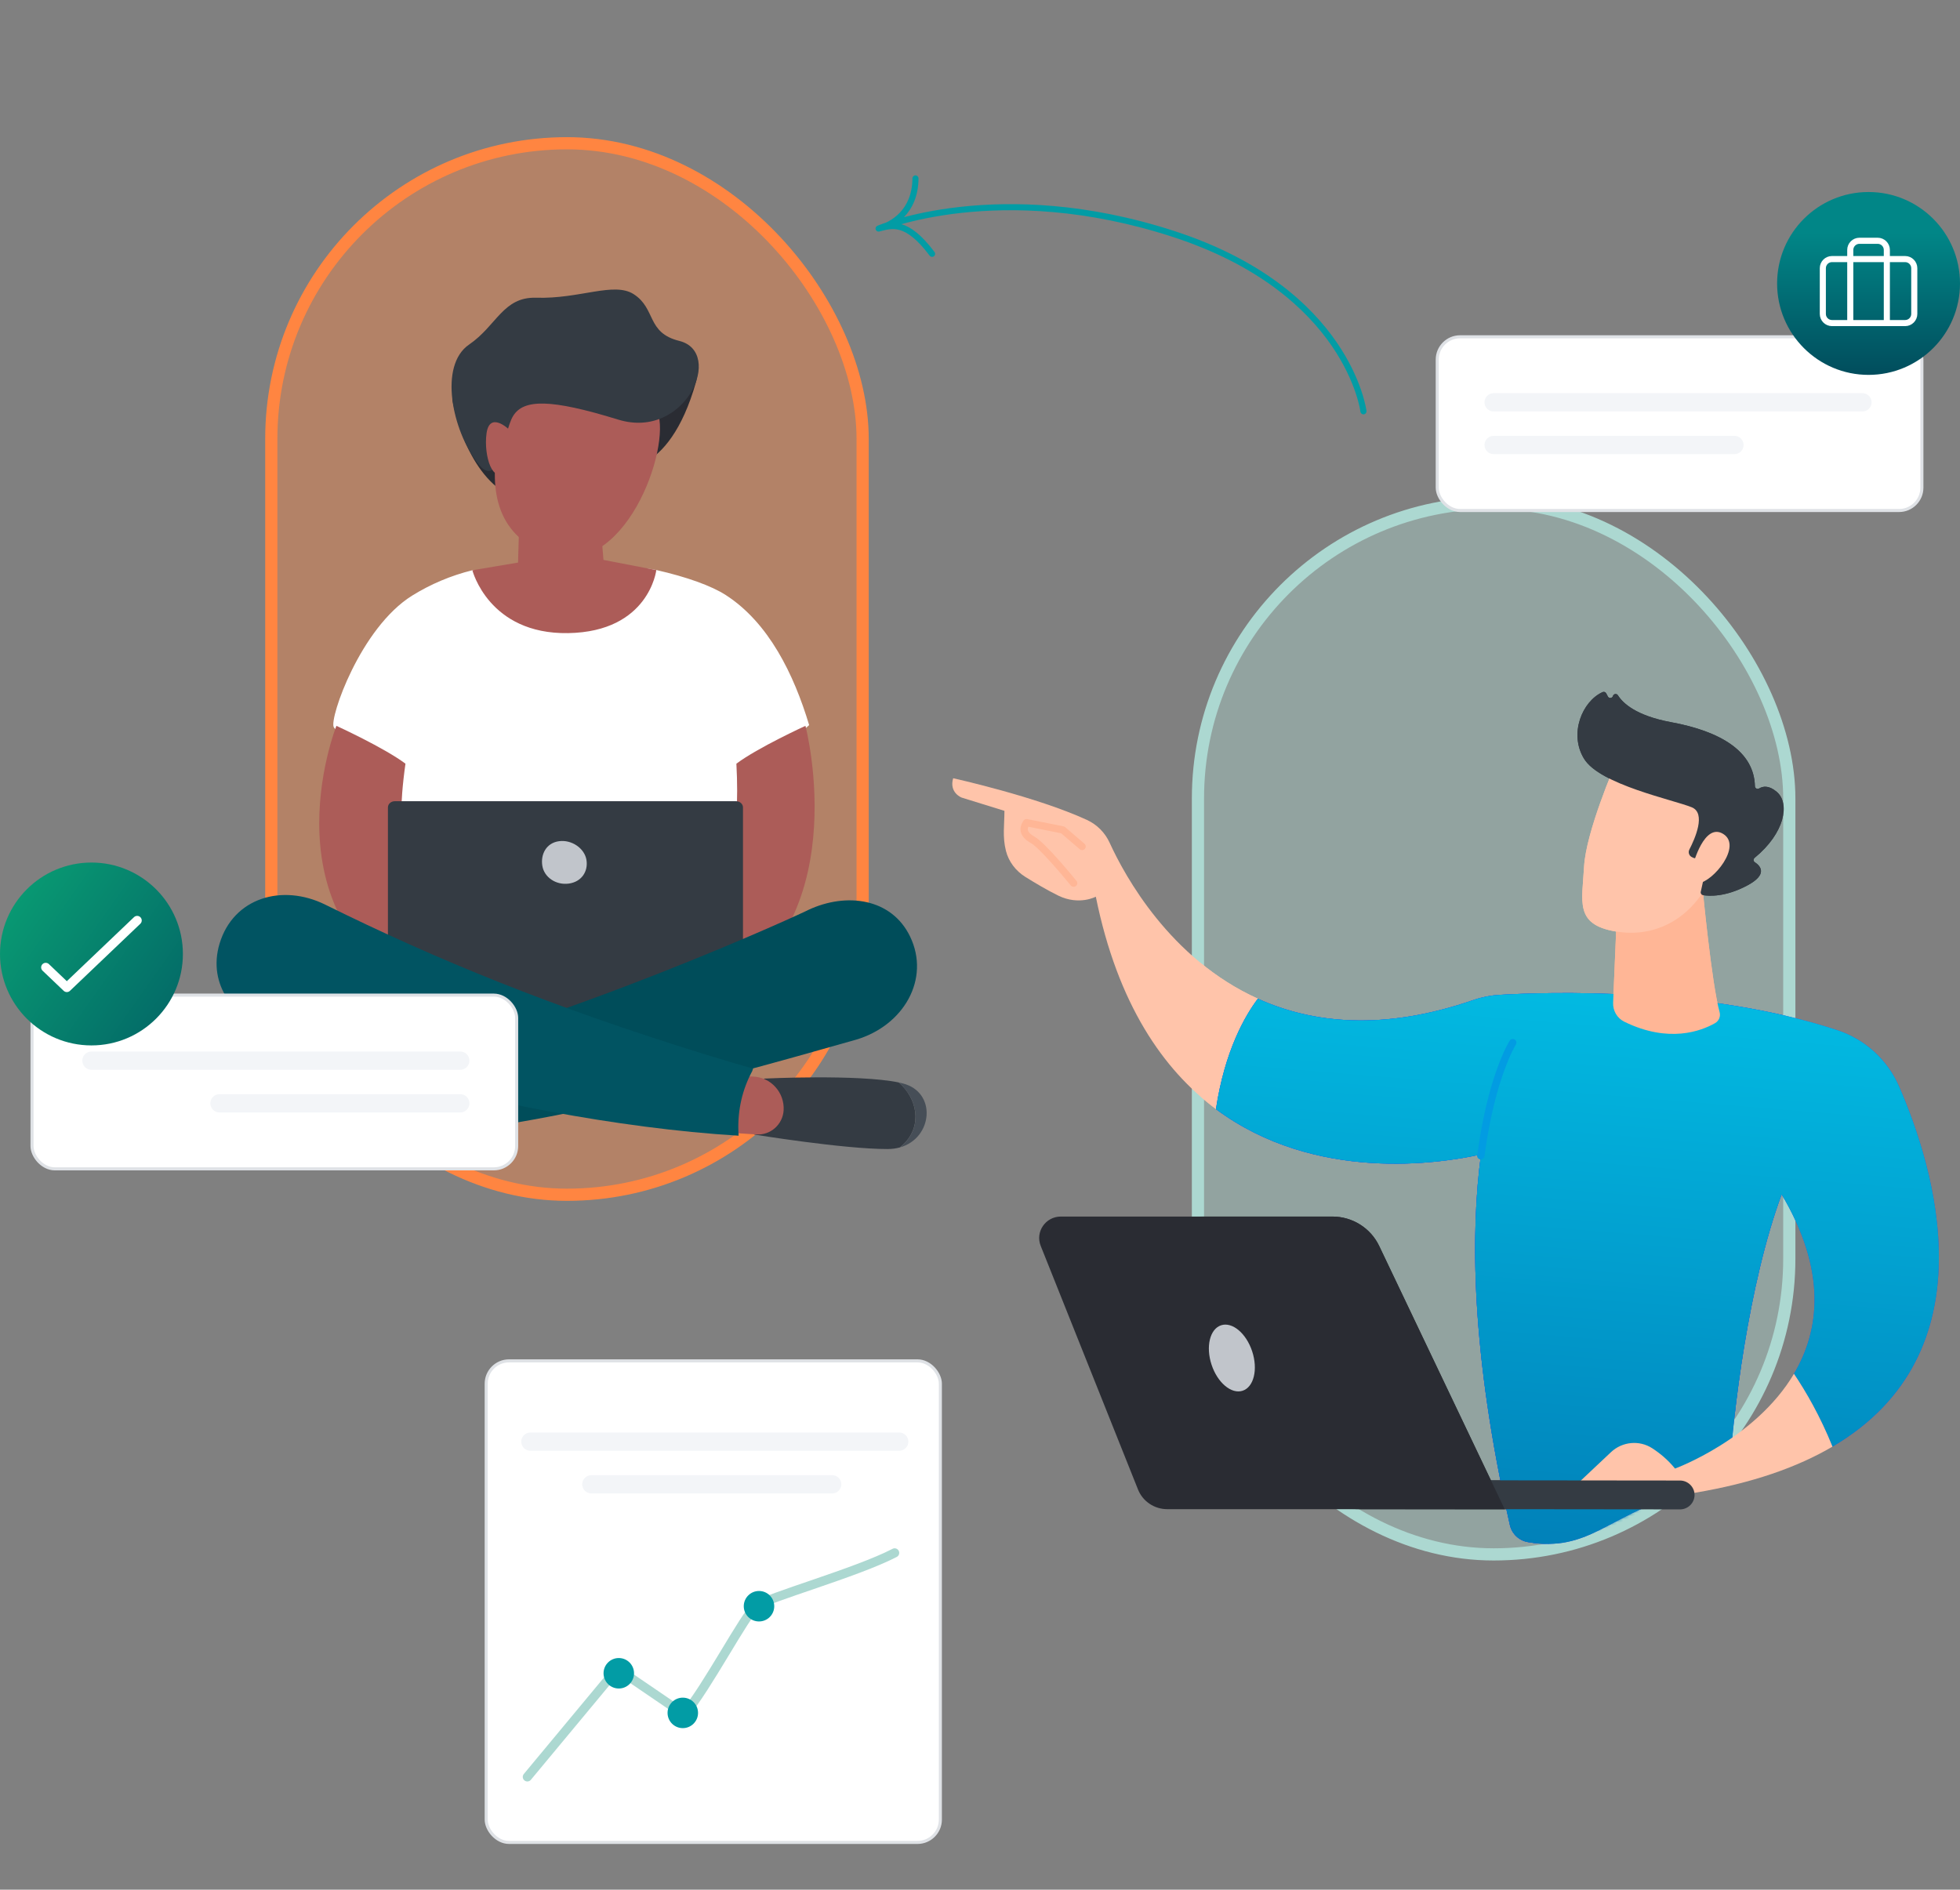 <svg width="643" height="620" viewBox="0 0 643 620" fill="none" xmlns="http://www.w3.org/2000/svg">
<rect x="0" y="0" width="643" height="620" fill="#808080" stroke="none"/>
<rect x="89" y="47" width="194" height="345" rx="97" fill="#FF8541" fill-opacity="0.4" stroke="#FF8541" stroke-width="4"/>
<path d="M164.014 120.314C163.771 120.729 148.381 130.993 148.381 130.993C148.381 130.993 151.783 153.01 165.58 161.686C180.754 171.24 202.192 153.817 202.192 153.817C202.192 153.817 219.256 157.482 228.328 125.348C230.407 117.968 218.392 117.357 203.893 118.701C185.182 120.461 164.014 120.314 164.014 120.314Z" fill="#2A2C33"/>
<path d="M135.23 195.409C141.251 191.67 147.92 188.835 154.967 187.1C157.613 186.44 171.923 190.204 180.779 190.033C192.929 189.788 205.295 184.779 215.312 187.027C225.248 189.275 233.402 192.207 238.1 195.238C252.167 204.304 260.429 221.19 265.451 237.904C255.92 246.751 243.932 250.685 243.932 250.685L241.718 331.987L188.609 356.595L127.967 329.03L130.127 249.585C130.127 249.585 110.876 241.472 109.472 238.515C108.068 235.559 118.247 205.965 135.23 195.409Z" fill="white"/>
<path d="M110.364 238.149C110.364 238.149 84.552 302.883 143.385 329.494C155.589 328.028 150.891 309.676 150.891 309.676C150.891 309.676 125.322 304.544 133.017 250.563C125.97 245.285 110.364 238.149 110.364 238.149Z" fill="#AC5C58"/>
<path d="M264.235 238.149C264.235 238.149 282.001 305.717 231.214 329.494C219.01 328.028 223.708 309.676 223.708 309.676C223.708 309.676 244.309 300.488 241.582 250.563C248.629 245.285 264.235 238.149 264.235 238.149Z" fill="#AC5C58"/>
<path d="M241.503 334.064H129.506C128.264 334.064 127.265 333.135 127.265 332.036V264.907C127.265 263.783 128.291 262.879 129.506 262.879H241.503C242.745 262.879 243.744 263.808 243.744 264.907V332.036C243.771 333.135 242.745 334.064 241.503 334.064Z" fill="#343B43"/>
<path d="M294.853 355.153C281.515 352.392 250.708 353.882 250.708 353.882L249.466 356.961L247.387 372.234C247.387 372.234 276.736 377.024 291.181 376.999C292.666 376.999 294.016 376.804 295.231 376.462C295.663 376.095 296.095 375.728 296.5 375.337C302.656 369.253 300.874 360.334 294.853 355.153Z" fill="#343B43"/>
<path d="M296.176 355.471C295.771 355.373 295.312 355.275 294.853 355.177C300.901 360.358 302.656 369.253 296.527 375.337C296.122 375.728 295.69 376.119 295.258 376.461C306.085 373.382 307.381 358.305 296.176 355.471Z" fill="#464E57"/>
<path d="M241.852 353.027L247.063 353.223C249.871 353.321 252.517 354.567 254.38 356.644C256.27 358.721 257.242 361.482 257.08 364.292C256.945 366.541 255.919 368.618 254.245 370.108C252.571 371.599 250.384 372.356 248.143 372.21L240.151 371.697L241.852 353.027Z" fill="#AC5C58"/>
<path d="M66.436 353.687C79.828 351.292 110.608 353.638 110.608 353.638L111.769 356.742L113.416 372.063C113.416 372.063 83.959 376.022 69.487 375.631C68.002 375.582 66.679 375.362 65.437 374.971C65.005 374.604 64.573 374.213 64.195 373.798C58.228 367.567 60.253 358.696 66.436 353.687Z" fill="#343B43"/>
<path d="M65.086 353.956C65.518 353.858 65.95 353.785 66.409 353.687C60.226 358.696 58.228 367.542 64.168 373.773C64.573 374.189 64.978 374.58 65.41 374.946C54.691 371.598 53.827 356.497 65.086 353.956Z" fill="#464E57"/>
<path d="M119.463 353.027L114.252 353.076C111.444 353.1 108.771 354.273 106.827 356.302C104.883 358.33 103.83 361.067 103.938 363.877C104.019 366.125 104.964 368.251 106.611 369.766C108.258 371.305 110.418 372.112 112.659 372.038L120.651 371.745L119.463 353.027Z" fill="#AC5C58"/>
<path d="M298.579 307.305C292.531 294.72 277.735 292.668 265.153 298.557C264.937 298.826 185.233 335.799 114.952 352C116.977 357.841 118.003 364.048 118.219 370.157C118.273 371.526 118.246 372.87 118.138 374.189C172.03 371.672 230.539 355.422 280.813 341.126C296.419 336.532 305.275 321.259 298.579 307.305Z" fill="#004D5A"/>
<path d="M242.231 371.086C242.015 364.048 243.527 357.499 246.767 351.439C246.848 351.17 246.983 350.901 247.064 350.608C243.041 349.484 237.857 347.969 231.053 345.867C181.13 330.399 143.06 314.808 106.718 296.822C92.597 289.833 76.558 294.525 72.022 309.627C67.999 323.116 76.856 334.651 90.302 338.707C130.532 350.828 109.58 347.456 122.729 351.292C158.018 361.165 201.92 370.157 242.312 372.626C242.285 372.112 242.258 371.599 242.231 371.086Z" fill="#015462"/>
<path d="M154.965 187.1C154.965 187.1 160.338 208.165 186.393 207.725C212.935 207.285 215.311 187.051 215.311 187.051L197.977 183.703L196.518 166.206L170.436 167.966L169.95 184.583L154.965 187.1Z" fill="#AC5C58"/>
<path d="M174.113 116.624C174.113 116.624 144.224 169.016 179.675 181.748C204.677 190.716 220.364 146.95 215.693 135.098C208.457 116.77 203.705 118.945 203.705 118.945L174.113 116.624Z" fill="#AC5C58"/>
<path d="M222.87 111.859C237.64 115.525 225.004 144.507 202.782 137.664C180.561 130.822 171.813 130.92 168.357 136.443C164.901 141.965 164.145 161.588 156.639 151.887C148.404 141.257 143.814 119.923 153.912 113.032C162.93 106.874 165.036 97.344 175.89 97.686C190.254 98.126 201.378 92.358 207.885 96.513C215.31 101.302 212.016 109.171 222.87 111.859Z" fill="#343B43"/>
<path d="M167.01 140.939C167.01 140.939 160.638 134.732 159.612 142.21C158.586 149.687 161.88 159.339 165.714 154.037C169.521 148.783 167.01 140.939 167.01 140.939Z" fill="#AC5C58"/>
<path d="M192.392 282.136C193.013 285.923 190.772 289.344 186.587 289.906C182.402 290.468 178.541 287.854 177.92 284.091C177.299 280.303 179.216 276.564 183.374 276.002C187.559 275.416 191.771 278.348 192.392 282.136Z" fill="#C1C5CB"/>
<rect x="393" y="165" width="194" height="345" rx="97" fill="#ACD8D1" fill-opacity="0.4" stroke="#ACD8D1" stroke-width="4"/>
<mask id="mask0_1896_329597" style="mask-type:alpha" maskUnits="userSpaceOnUse" x="393" y="166" width="193" height="343">
<rect x="393.806" y="166.308" width="191.422" height="341.745" rx="95.711" fill="#E9C715"/>
</mask>
<g mask="url(#mask0_1896_329597)">
<path d="M312.697 255.339C312.697 255.339 339.991 261.365 356.602 269.028C359.905 270.553 362.53 273.22 364.026 276.494C368.993 287.375 383.854 314.656 412.659 327.668C408.51 333.172 401.834 344.632 398.913 363.882C381.61 350.997 366.665 329.488 359.495 294.206C359.495 294.206 354.034 297.17 347.217 293.867C343.618 292.117 339.455 289.633 336.336 287.686C333.231 285.738 330.917 282.718 330.013 279.19C328.828 274.533 329.519 270.44 329.519 266.036L315.491 261.69C315.505 261.704 311.285 260.109 312.697 255.339Z" fill="#FFC4AA"/>
<path d="M601.15 474.654C597.128 464.676 592.485 456.646 588.519 450.761C596.945 436.549 599.443 417.13 584.483 391.854C573.573 421.293 568.465 464.253 567.392 483.277C567.194 486.848 563.437 489.687 558.937 493.062C554.437 496.437 554.954 495.615 551.962 496.194C529.508 500.54 521.017 509.344 501.23 505.957C498.323 505.463 495.98 503.247 495.331 500.354C482.389 443.239 482.474 403.92 485.861 378.757C472.468 381.749 431.484 388.142 398.897 363.896C401.804 344.646 408.494 333.186 412.643 327.682C430.538 335.769 453.825 338.351 483.476 328.077C486.214 327.131 489.065 326.581 491.944 326.412C507.722 325.48 559.743 323.801 602.787 338.012C611.848 341.004 619.187 347.708 622.969 356.373C634.626 383.089 653.481 443.93 601.15 474.654Z" fill="url(#paint0_linear_1896_329597)"/>
<path d="M601.15 474.654C597.128 464.676 592.485 456.646 588.519 450.761C596.945 436.549 599.443 417.13 584.483 391.854C573.573 421.293 568.465 464.253 567.392 483.277C567.194 486.848 563.437 489.687 558.937 493.062C554.437 496.437 554.954 495.615 551.962 496.194C529.508 500.54 521.017 509.344 501.23 505.957C498.323 505.463 495.98 503.247 495.331 500.354C482.389 443.239 482.474 403.92 485.861 378.757C472.468 381.749 431.484 388.142 398.897 363.896C401.804 344.646 408.494 333.186 412.643 327.682C430.538 335.769 453.825 338.351 483.476 328.077C486.214 327.131 489.065 326.581 491.944 326.412C507.722 325.48 559.743 323.801 602.787 338.012C611.848 341.004 619.187 347.708 622.969 356.373C634.626 383.089 653.481 443.93 601.15 474.654Z" fill="url(#paint1_linear_1896_329597)"/>
<path d="M485.817 380.38C486.41 380.38 486.918 379.942 487.003 379.336C490.361 353.918 497.22 342.825 497.291 342.726C497.644 342.162 497.474 341.428 496.924 341.075C496.374 340.722 495.626 340.892 495.273 341.442C494.976 341.908 488.075 353.015 484.632 379.025C484.547 379.674 484.999 380.281 485.662 380.366C485.718 380.366 485.775 380.38 485.817 380.38Z" fill="#029CE2"/>
<path d="M558.528 291.228C558.528 291.228 561.506 322.743 564.131 332.057C564.526 333.468 563.919 334.964 562.635 335.698C558.175 338.239 547.506 342.388 532.885 335.233C530.514 334.075 529.089 331.605 529.201 328.995L530.486 298.539L558.528 291.228Z" fill="#FFB696"/>
<path d="M529.851 250.921C529.851 250.921 520.325 272.825 519.676 284.313C519.041 295.801 516.557 303.266 529.851 305.581C543.145 307.895 554.337 301.276 560.406 289.831C560.406 289.831 569.904 272.19 567.773 264.964C565.642 257.738 529.851 250.921 529.851 250.921Z" fill="#FFC4AA"/>
<path d="M555.862 281.589L555.1 281.25C554.141 280.827 553.731 279.684 554.211 278.738C556.088 275.111 559.744 266.827 555.016 264.879C548.933 262.381 524.842 257.47 519.649 248.917C514.653 240.704 519.084 230.091 525.731 227.085C526.183 226.887 526.705 227.042 526.931 227.48L527.481 228.524C527.862 229.244 528.921 229.131 529.147 228.355C529.358 227.607 530.36 227.466 530.77 228.115C532.364 230.669 536.683 234.819 548.213 236.95C564.613 239.97 575.451 246.603 575.719 257.936C575.734 258.655 576.496 259.051 577.117 258.684C578.33 257.95 580.264 257.597 582.846 259.77C587.349 263.553 585.5 273.375 575.635 281.448C575.169 281.829 575.169 282.563 575.677 282.887C577.469 284.059 580.137 286.825 573.221 290.522C566.066 294.347 560.731 294.037 558.685 293.698C558.177 293.613 557.838 293.119 557.951 292.611L560.139 282.662C560.266 282.097 559.828 281.561 559.264 281.561H555.862V281.589Z" fill="#343B43"/>
<path d="M555.438 283.692C555.438 283.692 559.079 269.706 565.345 273.629C571.611 277.553 562.085 289.295 557.047 289.831L555.438 283.692Z" fill="#FFC4AA"/>
<path d="M555.904 489.798L513.777 490.32L528.525 476.433C532.194 472.989 537.783 472.425 542.017 475.163C544.501 476.771 547.182 478.945 549.511 481.838C549.511 481.838 575.789 472.227 588.533 450.747C592.499 456.646 597.142 464.662 601.165 474.64C589.733 481.358 574.929 486.622 555.904 489.798Z" fill="#FFC4AA"/>
<path d="M551.36 495.231C551.275 495.231 551.191 495.231 551.12 495.231L444.172 495.118C441.533 495.118 439.388 492.987 439.388 490.376C439.388 487.765 441.547 485.592 444.186 485.648L551.134 485.761C553.773 485.761 555.918 487.892 555.918 490.503C555.904 493.043 553.9 495.104 551.36 495.231Z" fill="#343B43"/>
<path d="M348.021 399.15H437.088C443.665 399.15 449.635 402.904 452.443 408.775L493.625 495.16H382.937C378.703 495.16 374.892 492.606 373.34 488.711L341.416 408.775C339.567 404.16 343.011 399.15 348.021 399.15Z" fill="#2A2C33"/>
<path d="M397.465 447.759C395.511 441.829 396.909 436.04 400.588 434.827C404.267 433.615 408.833 437.439 410.788 443.368C412.742 449.297 411.343 455.087 407.665 456.299C403.986 457.512 399.419 453.688 397.465 447.759Z" fill="#C1C5CB"/>
</g>
<path d="M312.697 255.339C312.697 255.339 339.991 261.365 356.602 269.028C359.905 270.553 362.53 273.22 364.026 276.494C368.993 287.375 383.854 314.656 412.659 327.668C408.51 333.172 401.834 344.632 398.913 363.882C381.61 350.997 366.665 329.488 359.495 294.206C359.495 294.206 354.034 297.17 347.217 293.867C343.618 292.117 339.455 289.633 336.336 287.686C333.231 285.738 330.917 282.718 330.013 279.19C328.828 274.533 329.519 270.44 329.519 266.036L315.491 261.69C315.505 261.704 311.285 260.109 312.697 255.339Z" fill="#FFC4AA"/>
<path d="M601.15 474.654C597.128 464.676 592.485 456.646 588.519 450.761C596.945 436.549 599.443 417.13 584.483 391.854C573.573 421.293 568.465 464.253 567.392 483.277C567.194 486.848 559.5 484.625 555 488C550.5 491.375 554.038 487.306 549.5 491C527.538 497.306 521.017 509.344 501.23 505.957C498.323 505.463 495.98 503.247 495.331 500.354C482.389 443.239 482.474 403.92 485.861 378.757C472.468 381.749 431.484 388.142 398.897 363.896C401.804 344.646 408.494 333.186 412.643 327.682C430.538 335.769 453.825 338.351 483.476 328.077C486.214 327.131 489.065 326.581 491.944 326.412C507.722 325.48 559.743 323.801 602.787 338.012C611.848 341.004 619.187 347.708 622.969 356.373C634.626 383.089 653.481 443.93 601.15 474.654Z" fill="url(#paint2_linear_1896_329597)"/>
<path d="M601.15 474.654C597.128 464.676 592.485 456.646 588.519 450.761C596.945 436.549 599.443 417.13 584.483 391.854C573.573 421.293 568.465 464.253 567.392 483.277C567.194 486.848 559.5 484.625 555 488C550.5 491.375 554.038 487.306 549.5 491C527.538 497.306 521.017 509.344 501.23 505.957C498.323 505.463 495.98 503.247 495.331 500.354C482.389 443.239 482.474 403.92 485.861 378.757C472.468 381.749 431.484 388.142 398.897 363.896C401.804 344.646 408.494 333.186 412.643 327.682C430.538 335.769 453.825 338.351 483.476 328.077C486.214 327.131 489.065 326.581 491.944 326.412C507.722 325.48 559.743 323.801 602.787 338.012C611.848 341.004 619.187 347.708 622.969 356.373C634.626 383.089 653.481 443.93 601.15 474.654Z" fill="url(#paint3_linear_1896_329597)"/>
<path d="M485.817 380.38C486.41 380.38 486.918 379.942 487.003 379.336C490.361 353.918 497.22 342.825 497.291 342.726C497.644 342.162 497.474 341.428 496.924 341.075C496.374 340.722 495.626 340.892 495.273 341.442C494.976 341.908 488.075 353.015 484.632 379.025C484.547 379.674 484.999 380.281 485.662 380.366C485.718 380.366 485.775 380.38 485.817 380.38Z" fill="#029CE2"/>
<path d="M558.528 291.228C558.528 291.228 561.506 322.743 564.131 332.057C564.526 333.468 563.919 334.964 562.635 335.698C558.175 338.239 547.506 342.388 532.885 335.233C530.514 334.075 529.089 331.605 529.201 328.995L530.486 298.539L558.528 291.228Z" fill="#FFB696"/>
<path d="M529.851 250.921C529.851 250.921 520.325 272.825 519.676 284.313C519.041 295.801 516.557 303.266 529.851 305.581C543.145 307.895 554.337 301.276 560.406 289.831C560.406 289.831 569.904 272.19 567.773 264.964C565.642 257.738 529.851 250.921 529.851 250.921Z" fill="#FFC4AA"/>
<path d="M555.862 281.589L555.1 281.25C554.141 280.827 553.731 279.684 554.211 278.738C556.088 275.111 559.744 266.827 555.016 264.879C548.933 262.381 524.842 257.47 519.649 248.917C514.653 240.704 519.084 230.091 525.731 227.085C526.183 226.887 526.705 227.042 526.931 227.48L527.481 228.524C527.862 229.244 528.921 229.131 529.147 228.355C529.358 227.607 530.36 227.466 530.77 228.115C532.364 230.669 536.683 234.819 548.213 236.95C564.613 239.97 575.451 246.603 575.719 257.936C575.734 258.655 576.496 259.051 577.117 258.684C578.33 257.95 580.264 257.597 582.846 259.77C587.349 263.553 585.5 273.375 575.635 281.448C575.169 281.829 575.169 282.563 575.677 282.887C577.469 284.059 580.137 286.825 573.221 290.522C566.066 294.347 560.731 294.037 558.685 293.698C558.177 293.613 557.838 293.119 557.951 292.611L560.139 282.662C560.266 282.097 559.828 281.561 559.264 281.561H555.862V281.589Z" fill="#343B43"/>
<path d="M555.438 283.692C555.438 283.692 559.079 269.706 565.345 273.629C571.611 277.553 562.085 289.295 557.047 289.831L555.438 283.692Z" fill="#FFC4AA"/>
<path d="M352.226 290.96C352.494 290.96 352.762 290.875 352.974 290.692C353.482 290.283 353.567 289.521 353.144 289.013C352.113 287.742 342.954 276.537 339.426 274.547C338.141 273.827 337.379 273.065 337.21 272.373C337.125 272.049 337.182 271.668 337.365 271.244L348.133 273.404L354.23 278.639C354.724 279.063 355.486 279.006 355.91 278.512C356.333 278.019 356.277 277.256 355.783 276.833L349.446 271.4C349.291 271.273 349.107 271.174 348.91 271.131L336.998 268.746C336.518 268.648 336.039 268.845 335.77 269.254C334.895 270.553 334.613 271.752 334.881 272.938C335.206 274.335 336.307 275.549 338.24 276.635C340.893 278.131 348.557 287.178 351.281 290.523C351.535 290.805 351.873 290.96 352.226 290.96Z" fill="#FFB696"/>
<path d="M555.904 489.798L513.777 490.32L528.525 476.433C532.194 472.989 537.783 472.425 542.017 475.163C544.501 476.771 547.182 478.945 549.511 481.838C549.511 481.838 575.789 472.227 588.533 450.747C592.499 456.646 597.142 464.662 601.165 474.64C589.733 481.358 574.929 486.622 555.904 489.798Z" fill="#FFC4AA"/>
<path d="M551.36 495.231C551.275 495.231 551.191 495.231 551.12 495.231L444.172 495.118C441.533 495.118 439.388 492.987 439.388 490.376C439.388 487.765 441.547 485.592 444.186 485.648L551.134 485.761C553.773 485.761 555.918 487.892 555.918 490.503C555.904 493.043 553.9 495.104 551.36 495.231Z" fill="#343B43"/>
<path d="M348.021 399.15H437.088C443.665 399.15 449.635 402.904 452.443 408.775L493.625 495.16H382.937C378.703 495.16 374.892 492.606 373.34 488.711L341.416 408.775C339.567 404.16 343.011 399.15 348.021 399.15Z" fill="#2A2C33"/>
<path d="M397.465 447.759C395.511 441.829 396.909 436.04 400.588 434.827C404.267 433.615 408.833 437.439 410.788 443.368C412.742 449.297 411.343 455.087 407.665 456.299C403.986 457.512 399.419 453.688 397.465 447.759Z" fill="#C1C5CB"/>
<path d="M288.226 74.993L288.476 75.962C287.969 76.092 287.448 75.811 287.279 75.316C287.111 74.822 287.351 74.281 287.831 74.075L288.226 74.993ZM448.287 134.834C448.355 135.382 447.965 135.881 447.417 135.948C446.868 136.015 446.369 135.626 446.302 135.078L448.287 134.834ZM299.328 58.527C299.331 57.975 299.782 57.53 300.334 57.534C300.887 57.538 301.331 57.988 301.328 58.541L299.328 58.527ZM306.582 82.687C306.913 83.129 306.824 83.756 306.382 84.087C305.94 84.419 305.313 84.329 304.982 83.888L306.582 82.687ZM287.976 74.025C289.956 73.514 292.784 72.283 295.114 69.871C297.422 67.482 299.291 63.886 299.328 58.527L301.328 58.541C301.287 64.411 299.219 68.5 296.552 71.261C293.907 73.999 290.722 75.382 288.476 75.962L287.976 74.025ZM287.976 74.025C290.023 73.497 292.58 72.656 295.695 73.547C298.803 74.436 302.3 76.982 306.582 82.687L304.982 83.888C300.812 78.332 297.645 76.185 295.145 75.47C292.65 74.757 290.655 75.4 288.476 75.962L287.976 74.025ZM288.226 74.993C287.831 74.075 287.832 74.074 287.833 74.074C287.833 74.074 287.834 74.073 287.835 74.073C287.837 74.072 287.839 74.071 287.842 74.07C287.848 74.067 287.856 74.064 287.867 74.059C287.888 74.05 287.919 74.037 287.96 74.021C288.041 73.987 288.16 73.939 288.316 73.878C288.628 73.755 289.089 73.578 289.695 73.362C290.905 72.928 292.691 72.333 295.011 71.68C299.65 70.373 306.425 68.831 315 67.879C332.152 65.974 356.502 66.428 385.354 75.831L384.735 77.732C356.187 68.43 332.128 67.989 315.22 69.867C306.766 70.806 300.099 72.324 295.553 73.605C293.28 74.245 291.538 74.826 290.369 75.245C289.784 75.454 289.342 75.623 289.049 75.738C288.903 75.796 288.793 75.841 288.721 75.87C288.686 75.885 288.659 75.896 288.642 75.903C288.634 75.907 288.628 75.909 288.624 75.911C288.622 75.912 288.621 75.912 288.62 75.912C288.62 75.912 288.62 75.912 288.62 75.912C288.62 75.912 288.62 75.912 288.226 74.993ZM385.354 75.831C414.259 85.25 430.004 99.926 438.519 112.317C442.771 118.505 445.21 124.108 446.587 128.176C447.276 130.21 447.699 131.86 447.951 133.009C448.077 133.583 448.16 134.032 448.212 134.341C448.238 134.496 448.257 134.615 448.269 134.698C448.275 134.739 448.279 134.772 448.282 134.794C448.284 134.806 448.285 134.815 448.286 134.821C448.286 134.824 448.286 134.827 448.287 134.829C448.287 134.83 448.287 134.831 448.287 134.832C448.287 134.833 448.287 134.834 447.295 134.956C446.302 135.078 446.302 135.078 446.302 135.078C446.302 135.078 446.302 135.079 446.302 135.078C446.302 135.078 446.302 135.077 446.302 135.076C446.301 135.073 446.301 135.067 446.3 135.06C446.298 135.044 446.294 135.019 446.289 134.986C446.28 134.918 446.264 134.813 446.24 134.674C446.193 134.396 446.116 133.979 445.997 133.437C445.76 132.355 445.356 130.776 444.693 128.817C443.367 124.9 441.006 119.467 436.871 113.449C428.61 101.429 413.23 87.018 384.735 77.732L385.354 75.831Z" fill="#029CA5"/>
<rect x="471.5" y="110.5" width="159" height="57" rx="7.5" fill="white" stroke="#DFE2E6"/>
<path d="M487 132C487 130.343 488.343 129 490 129H611C612.657 129 614 130.343 614 132C614 133.657 612.657 135 611 135H490C488.343 135 487 133.657 487 132Z" fill="#F3F5F8"/>
<path d="M487 146C487 144.343 488.343 143 490 143H569C570.657 143 572 144.343 572 146C572 147.657 570.657 149 569 149H490C488.343 149 487 147.657 487 146Z" fill="#F3F5F8"/>
<rect x="10.5" y="326.5" width="159" height="57" rx="7.5" fill="white" stroke="#DFE2E6"/>
<rect x="159.5" y="446.5" width="149" height="158" rx="7.5" fill="white" stroke="#DFE2E6"/>
<path d="M171 473C171 471.343 172.343 470 174 470H295C296.657 470 298 471.343 298 473C298 474.657 296.657 476 295 476H174C172.343 476 171 474.657 171 473Z" fill="#F3F5F8"/>
<path d="M191 487C191 485.343 192.343 484 194 484H273C274.657 484 276 485.343 276 487C276 488.657 274.657 490 273 490H194C192.343 490 191 488.657 191 487Z" fill="#F3F5F8"/>
<path d="M154 348C154 346.343 152.657 345 151 345H30C28.343 345 27 346.343 27 348C27 349.657 28.343 351 30 351H151C152.657 351 154 349.657 154 348Z" fill="#F3F5F8"/>
<path d="M154 362C154 360.343 152.657 359 151 359H72C70.343 359 69 360.343 69 362C69 363.657 70.343 365 72 365H151C152.657 365 154 363.657 154 362Z" fill="#F3F5F8"/>
<circle cx="30" cy="313" r="30" fill="url(#paint4_linear_1896_329597)"/>
<circle cx="613" cy="93" r="30" fill="url(#paint5_linear_1896_329597)"/>
<path d="M619 105.998V82C619 81.204 618.684 80.441 618.121 79.879C617.559 79.316 616.796 79 616 79H610C609.204 79 608.441 79.316 607.879 79.879C607.316 80.441 607 81.204 607 82V105.998M601 85.002H625C626.657 85.002 628 86.345 628 88.001V103C628 104.657 626.657 106 625 106H601C599.343 106 598 104.657 598 103V88.001C598 86.345 599.343 85.002 601 85.002Z" stroke="white" stroke-width="2" stroke-linecap="round" stroke-linejoin="round"/>
<path d="M15 317.4L21.923 324L45 302" stroke="white" stroke-width="3" stroke-linecap="round" stroke-linejoin="round"/>
<path d="M173 583L202.5 547.5L224.5 562.5C232 553.667 244.4 529.8 248 527C251.6 524.2 281 516 293.5 509.5" stroke="#ACD8D1" stroke-width="3" stroke-linecap="round" stroke-linejoin="round"/>
<circle cx="203" cy="549" r="5" fill="#029CA5"/>
<circle cx="224" cy="562" r="5" fill="#029CA5"/>
<circle cx="249" cy="527" r="5" fill="#029CA5"/>
<defs>
<linearGradient id="paint0_linear_1896_329597" x1="552.261" y1="419.727" x2="841.444" y2="762.462" gradientUnits="userSpaceOnUse">
<stop stop-color="#4042E2"/>
<stop offset="1" stop-color="#4F52FF"/>
</linearGradient>
<linearGradient id="paint1_linear_1896_329597" x1="479.001" y1="321.694" x2="463.316" y2="512.918" gradientUnits="userSpaceOnUse">
<stop stop-color="#02BAE2"/>
<stop offset="1" stop-color="#017EB7"/>
</linearGradient>
<linearGradient id="paint2_linear_1896_329597" x1="552.261" y1="419.727" x2="841.444" y2="762.462" gradientUnits="userSpaceOnUse">
<stop stop-color="#4042E2"/>
<stop offset="1" stop-color="#4F52FF"/>
</linearGradient>
<linearGradient id="paint3_linear_1896_329597" x1="479.001" y1="321.694" x2="463.316" y2="512.918" gradientUnits="userSpaceOnUse">
<stop stop-color="#02BAE2"/>
<stop offset="1" stop-color="#017EB7"/>
</linearGradient>
<linearGradient id="paint4_linear_1896_329597" x1="8.23" y1="283" x2="89.686" y2="340.468" gradientUnits="userSpaceOnUse">
<stop stop-color="#099C73"/>
<stop offset="1" stop-color="#015462"/>
</linearGradient>
<linearGradient id="paint5_linear_1896_329597" x1="613.11" y1="76.396" x2="613.11" y2="130.248" gradientUnits="userSpaceOnUse">
<stop stop-color="#018687"/>
<stop offset="1" stop-color="#014456"/>
</linearGradient>
</defs>
</svg>
